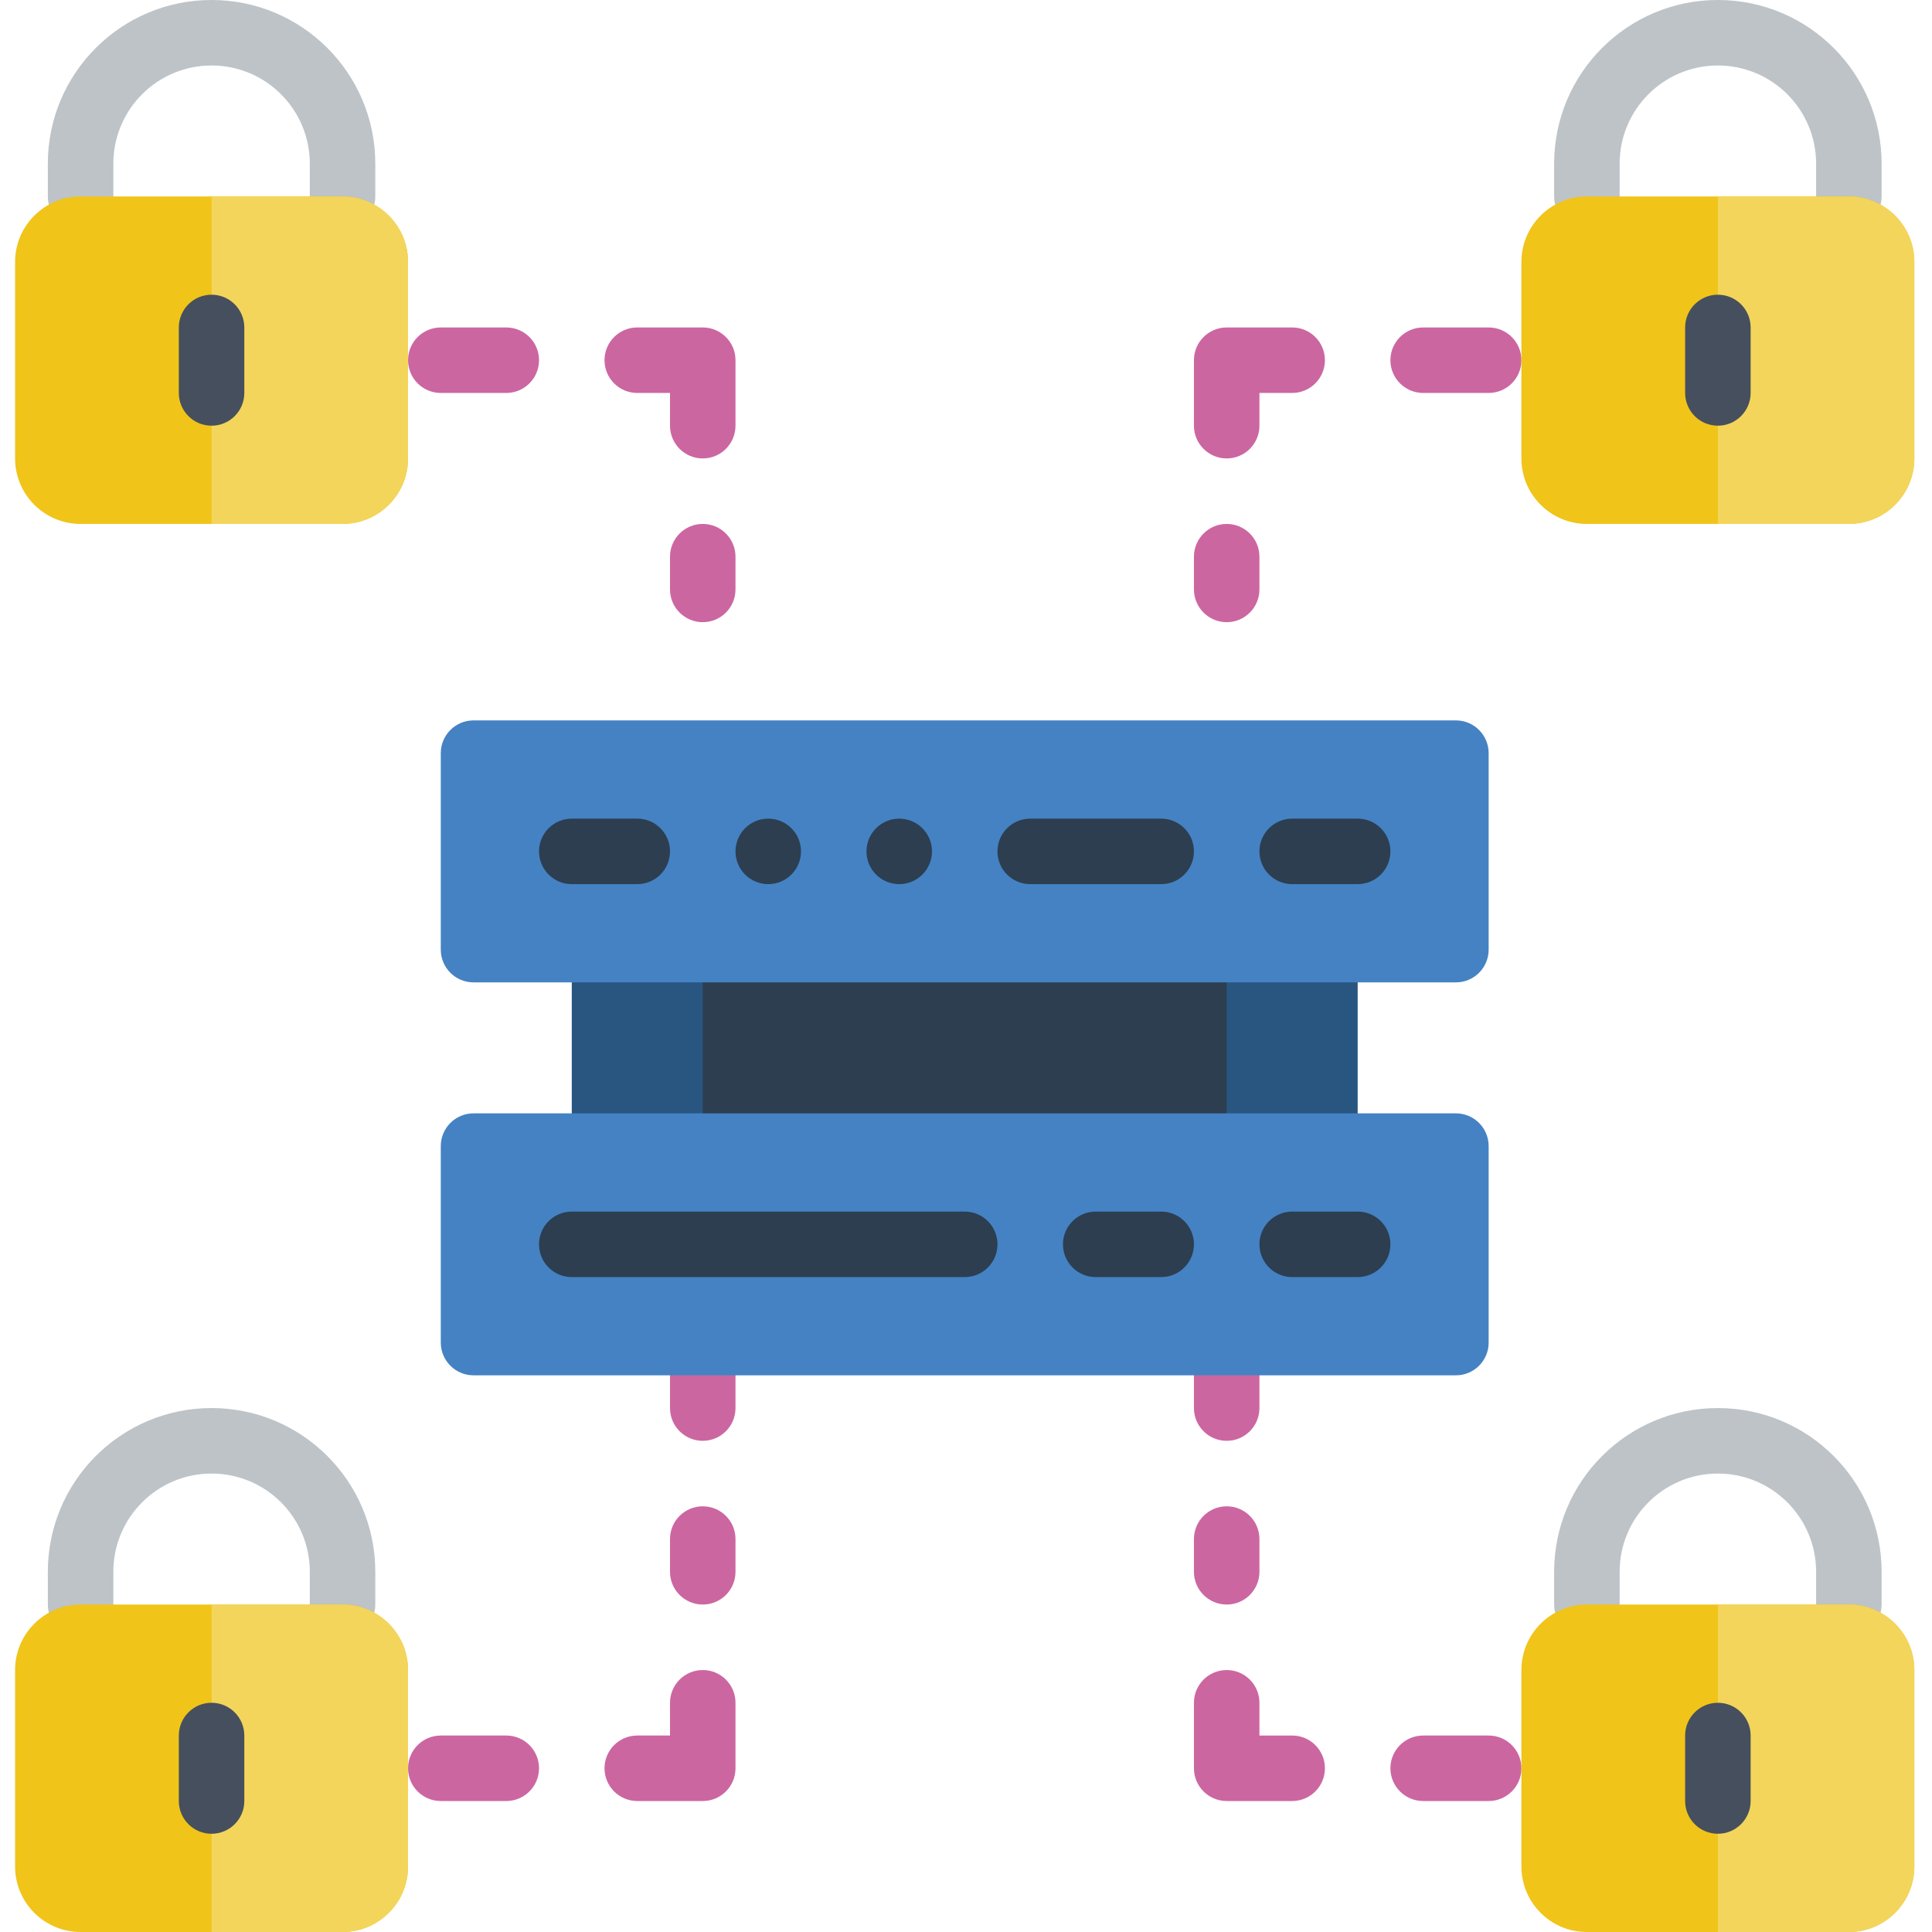 <?xml version="1.0" encoding="UTF-8"?>
<svg xmlns="http://www.w3.org/2000/svg" height="512pt" viewBox="-4 0 512 512" width="512pt">
  <path d="m164.883 242.984h173.559v69.422h-173.559zm0 0" fill="#2c3e50"></path>
  <path d="m321.086 251.66h34.711v52.07h-34.711zm0 0" fill="#285680"></path>
  <path d="m147.527 251.66h34.711v52.07h-34.711zm0 0" fill="#285680"></path>
  <g fill="#cc66a1">
    <path d="m321.086 381.832c-4.793 0-8.68-3.887-8.68-8.68v-8.68c0-4.789 3.887-8.676 8.68-8.676 4.793 0 8.676 3.887 8.676 8.676v8.68c0 4.793-3.883 8.68-8.676 8.68zm0 0"></path>
    <path d="m321.086 425.219c-4.793 0-8.68-3.883-8.68-8.676v-8.68c0-4.793 3.887-8.676 8.68-8.676 4.793 0 8.676 3.883 8.676 8.676v8.68c0 4.793-3.883 8.676-8.676 8.676zm0 0"></path>
    <path d="m390.508 477.289h-17.355c-4.793 0-8.68-3.887-8.68-8.68s3.887-8.676 8.68-8.676h17.355c4.793 0 8.68 3.883 8.68 8.676s-3.887 8.68-8.68 8.68zm0 0"></path>
    <path d="m338.441 477.289h-17.355c-4.793 0-8.68-3.887-8.68-8.68v-17.355c0-4.793 3.887-8.676 8.68-8.676 4.793 0 8.676 3.883 8.676 8.676v8.68h8.68c4.793 0 8.676 3.883 8.676 8.676s-3.883 8.68-8.676 8.68zm0 0"></path>
    <path d="m182.238 381.832c-4.793 0-8.68-3.887-8.68-8.68v-8.68c0-4.789 3.887-8.676 8.68-8.676s8.676 3.887 8.676 8.676v8.68c0 4.793-3.883 8.68-8.676 8.68zm0 0"></path>
    <path d="m182.238 425.219c-4.793 0-8.68-3.883-8.68-8.676v-8.68c0-4.793 3.887-8.676 8.68-8.676s8.676 3.883 8.676 8.676v8.68c0 4.793-3.883 8.676-8.676 8.676zm0 0"></path>
    <path d="m130.168 477.289h-17.355c-4.793 0-8.676-3.887-8.676-8.68s3.883-8.676 8.676-8.676h17.355c4.793 0 8.68 3.883 8.68 8.676s-3.887 8.68-8.68 8.68zm0 0"></path>
    <path d="m182.238 477.289h-17.355c-4.793 0-8.68-3.887-8.68-8.68s3.887-8.676 8.68-8.676h8.676v-8.68c0-4.793 3.887-8.676 8.68-8.676s8.676 3.883 8.676 8.676v17.355c0 4.793-3.883 8.68-8.676 8.68zm0 0"></path>
  </g>
  <path d="m86.781 60.746c-4.793 0-8.68-3.887-8.68-8.68v-8.676c0-14.379-11.656-26.035-26.035-26.035-14.375 0-26.031 11.656-26.031 26.035v8.676c0 4.793-3.887 8.68-8.68 8.68s-8.676-3.887-8.676-8.68v-8.676c0-23.965 19.426-43.391 43.387-43.391 23.965 0 43.391 19.426 43.391 43.391v8.676c0 4.793-3.883 8.68-8.676 8.68zm0 0" fill="#bdc3c7"></path>
  <path d="m121.492 190.914h260.34c4.793 0 8.676 3.887 8.676 8.68v52.066c0 4.793-3.883 8.68-8.676 8.68h-260.34c-4.793 0-8.68-3.887-8.68-8.68v-52.066c0-4.793 3.887-8.68 8.68-8.68zm0 0" fill="#4482c3"></path>
  <path d="m303.73 234.305h-34.715c-4.793 0-8.676-3.887-8.676-8.676 0-4.793 3.883-8.68 8.676-8.68h34.715c4.793 0 8.676 3.887 8.676 8.68 0 4.789-3.883 8.676-8.676 8.676zm0 0" fill="#2c3e50"></path>
  <path d="m164.883 234.305h-17.355c-4.793 0-8.68-3.887-8.68-8.676 0-4.793 3.887-8.68 8.68-8.68h17.355c4.793 0 8.676 3.887 8.676 8.68 0 4.789-3.883 8.676-8.676 8.676zm0 0" fill="#2c3e50"></path>
  <path d="m355.797 234.305h-17.355c-4.793 0-8.68-3.887-8.68-8.676 0-4.793 3.887-8.68 8.68-8.68h17.355c4.793 0 8.676 3.887 8.676 8.68 0 4.789-3.883 8.676-8.676 8.676zm0 0" fill="#2c3e50"></path>
  <path d="m121.492 295.051h260.34c4.793 0 8.676 3.887 8.676 8.68v52.066c0 4.793-3.883 8.676-8.676 8.676h-260.34c-4.793 0-8.68-3.883-8.68-8.676v-52.066c0-4.793 3.887-8.68 8.68-8.68zm0 0" fill="#4482c3"></path>
  <path d="m251.66 338.441h-104.133c-4.793 0-8.68-3.887-8.68-8.68s3.887-8.676 8.68-8.676h104.133c4.793 0 8.68 3.883 8.68 8.676s-3.887 8.68-8.68 8.68zm0 0" fill="#2c3e50"></path>
  <path d="m303.73 338.441h-17.359c-4.789 0-8.676-3.887-8.676-8.68s3.887-8.676 8.676-8.676h17.359c4.793 0 8.676 3.883 8.676 8.676s-3.883 8.68-8.676 8.68zm0 0" fill="#2c3e50"></path>
  <path d="m355.797 338.441h-17.355c-4.793 0-8.68-3.887-8.68-8.68s3.887-8.676 8.68-8.676h17.355c4.793 0 8.676 3.883 8.676 8.676s-3.883 8.68-8.676 8.68zm0 0" fill="#2c3e50"></path>
  <path d="m208.27 225.629c0 4.789-3.883 8.676-8.676 8.676s-8.68-3.887-8.68-8.676c0-4.793 3.887-8.68 8.68-8.68s8.676 3.887 8.676 8.68zm0 0" fill="#2c3e50"></path>
  <path d="m242.984 225.629c0 4.789-3.887 8.676-8.68 8.676-4.793 0-8.676-3.887-8.676-8.676 0-4.793 3.883-8.68 8.676-8.68 4.793 0 8.68 3.887 8.68 8.68zm0 0" fill="#2c3e50"></path>
  <path d="m17.355 52.066h69.426c9.582 0 17.355 7.773 17.355 17.355v52.07c0 9.586-7.773 17.355-17.355 17.355h-69.426c-9.586 0-17.355-7.77-17.355-17.355v-52.07c0-9.582 7.77-17.355 17.355-17.355zm0 0" fill="#f0c419"></path>
  <path d="m104.137 69.422v52.07c-.031 9.574-7.785 17.328-17.355 17.355h-34.715v-86.781h34.715c9.57.031 17.324 7.785 17.355 17.355zm0 0" fill="#f3d55b"></path>
  <path d="m52.066 112.812c-4.793 0-8.676-3.883-8.676-8.676v-17.355c0-4.793 3.883-8.68 8.676-8.68 4.793 0 8.68 3.887 8.68 8.68v17.355c0 4.793-3.887 8.676-8.68 8.676zm0 0" fill="#464f5d"></path>
  <path d="m321.086 164.883c-4.793 0-8.68-3.887-8.68-8.68v-8.676c0-4.793 3.887-8.68 8.68-8.68 4.793 0 8.676 3.887 8.676 8.68v8.676c0 4.793-3.883 8.68-8.676 8.68zm0 0" fill="#cc66a1"></path>
  <path d="m390.508 104.137h-17.355c-4.793 0-8.68-3.887-8.68-8.68s3.887-8.676 8.68-8.676h17.355c4.793 0 8.68 3.883 8.68 8.676s-3.887 8.68-8.68 8.68zm0 0" fill="#cc66a1"></path>
  <path d="m321.086 121.492c-4.793 0-8.68-3.887-8.68-8.68v-17.355c0-4.793 3.887-8.676 8.68-8.676h17.355c4.793 0 8.676 3.883 8.676 8.676s-3.883 8.68-8.676 8.68h-8.68v8.676c0 4.793-3.883 8.68-8.676 8.68zm0 0" fill="#cc66a1"></path>
  <path d="m182.238 164.883c-4.793 0-8.68-3.887-8.68-8.68v-8.676c0-4.793 3.887-8.68 8.68-8.68s8.676 3.887 8.676 8.68v8.676c0 4.793-3.883 8.68-8.676 8.68zm0 0" fill="#cc66a1"></path>
  <path d="m130.168 104.137h-17.355c-4.793 0-8.676-3.887-8.676-8.68s3.883-8.676 8.676-8.676h17.355c4.793 0 8.68 3.883 8.68 8.676s-3.887 8.68-8.68 8.68zm0 0" fill="#cc66a1"></path>
  <path d="m182.238 121.492c-4.793 0-8.68-3.887-8.68-8.68v-8.676h-8.676c-4.793 0-8.68-3.887-8.68-8.68s3.887-8.676 8.68-8.676h17.355c4.793 0 8.676 3.883 8.676 8.676v17.355c0 4.793-3.883 8.68-8.676 8.68zm0 0" fill="#cc66a1"></path>
  <path d="m86.781 433.898c-4.793 0-8.68-3.887-8.68-8.68v-8.676c0-14.379-11.656-26.035-26.035-26.035-14.375 0-26.031 11.656-26.031 26.035v8.676c0 4.793-3.887 8.68-8.68 8.68s-8.676-3.887-8.676-8.68v-8.676c0-23.965 19.426-43.391 43.387-43.391 23.965 0 43.391 19.426 43.391 43.391v8.676c0 4.793-3.883 8.68-8.676 8.68zm0 0" fill="#bdc3c7"></path>
  <path d="m17.355 425.219h69.426c9.582 0 17.355 7.773 17.355 17.359v52.066c0 9.586-7.773 17.355-17.355 17.355h-69.426c-9.586 0-17.355-7.77-17.355-17.355v-52.066c0-9.586 7.77-17.359 17.355-17.359zm0 0" fill="#f0c419"></path>
  <path d="m104.137 442.578v52.066c-.031 9.574-7.785 17.328-17.355 17.355h-34.715v-86.781h34.715c9.57.031 17.324 7.785 17.355 17.359zm0 0" fill="#f3d55b"></path>
  <path d="m52.066 485.965c-4.793 0-8.676-3.883-8.676-8.676v-17.355c0-4.793 3.883-8.68 8.676-8.68 4.793 0 8.68 3.887 8.68 8.68v17.355c0 4.793-3.887 8.676-8.68 8.676zm0 0" fill="#464f5d"></path>
  <path d="m485.965 433.898c-4.793 0-8.676-3.887-8.676-8.68v-8.676c0-14.379-11.656-26.035-26.035-26.035s-26.035 11.656-26.035 26.035v8.676c0 4.793-3.883 8.68-8.676 8.68s-8.68-3.887-8.68-8.68v-8.676c0-23.965 19.426-43.391 43.391-43.391s43.391 19.426 43.391 43.391v8.676c0 4.793-3.887 8.68-8.68 8.68zm0 0" fill="#bdc3c7"></path>
  <path d="m416.543 425.219h69.422c9.586 0 17.355 7.773 17.355 17.359v52.066c0 9.586-7.77 17.355-17.355 17.355h-69.422c-9.586 0-17.355-7.77-17.355-17.355v-52.066c0-9.586 7.77-17.359 17.355-17.359zm0 0" fill="#f0c419"></path>
  <path d="m503.32 442.578v52.066c-.027 9.574-7.781 17.328-17.355 17.355h-34.711v-86.781h34.711c9.574.031 17.328 7.785 17.355 17.359zm0 0" fill="#f3d55b"></path>
  <path d="m451.254 485.965c-4.793 0-8.676-3.883-8.676-8.676v-17.355c0-4.793 3.883-8.68 8.676-8.68 4.793 0 8.68 3.887 8.68 8.68v17.355c0 4.793-3.887 8.676-8.68 8.676zm0 0" fill="#464f5d"></path>
  <path d="m485.965 60.746c-4.793 0-8.676-3.887-8.676-8.68v-8.676c0-14.379-11.656-26.035-26.035-26.035s-26.035 11.656-26.035 26.035v8.676c0 4.793-3.883 8.68-8.676 8.68s-8.68-3.887-8.68-8.68v-8.676c0-23.965 19.426-43.391 43.391-43.391s43.391 19.426 43.391 43.391v8.676c0 4.793-3.887 8.68-8.68 8.68zm0 0" fill="#bdc3c7"></path>
  <path d="m416.543 52.066h69.422c9.586 0 17.355 7.773 17.355 17.355v52.07c0 9.586-7.77 17.355-17.355 17.355h-69.422c-9.586 0-17.355-7.77-17.355-17.355v-52.07c0-9.582 7.77-17.355 17.355-17.355zm0 0" fill="#f0c419"></path>
  <path d="m503.32 69.422v52.07c-.027 9.574-7.781 17.328-17.355 17.355h-34.711v-86.781h34.711c9.574.031 17.328 7.785 17.355 17.355zm0 0" fill="#f3d55b"></path>
  <path d="m451.254 112.812c-4.793 0-8.676-3.883-8.676-8.676v-17.355c0-4.793 3.883-8.68 8.676-8.68 4.793 0 8.68 3.887 8.68 8.68v17.355c0 4.793-3.887 8.676-8.68 8.676zm0 0" fill="#464f5d"></path>
</svg>

